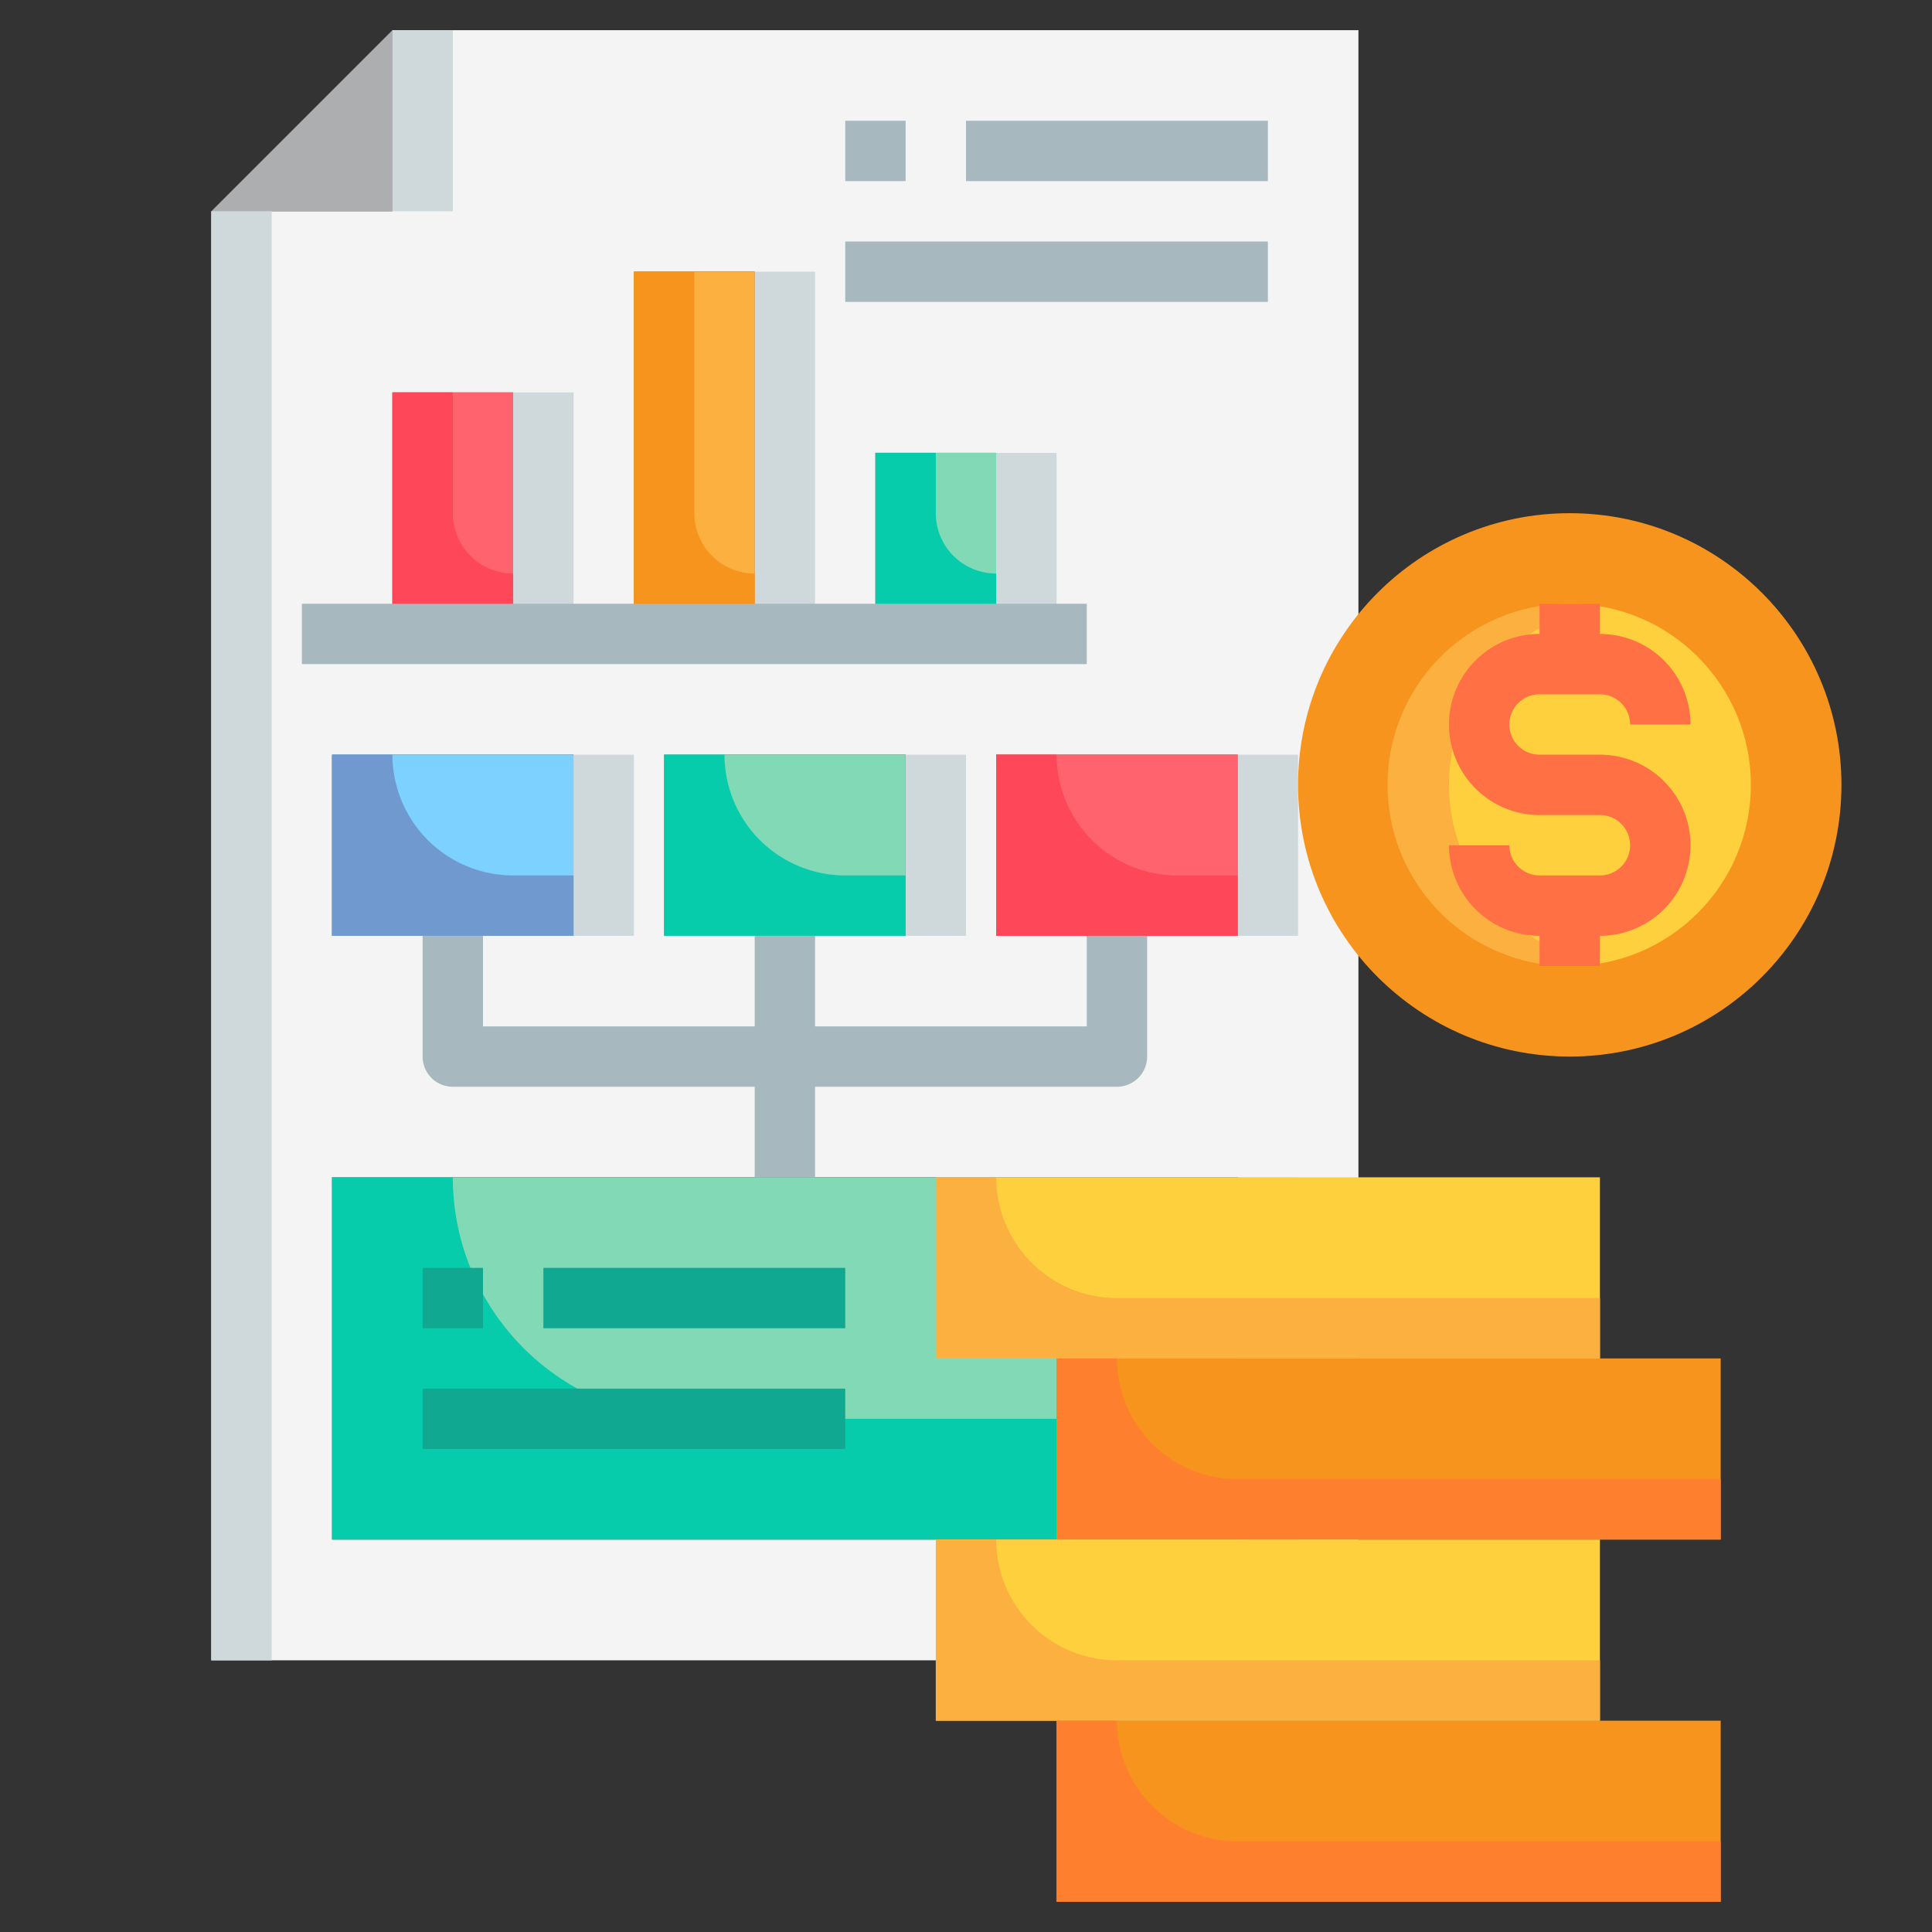<svg height="512" viewBox="0 0 64 64" width="512" xmlns="http://www.w3.org/2000/svg"><rect x="0" y="0" width="64" height="64" fill="#333333" stroke="none"/><g id="_23-Business" data-name="23-Business"><path d="m13 1v6h-6z" fill="#acaeaf"/><path d="m45 1v54h-38v-48h6v-6zm-4 50v-12h-30v12zm0-20v-6h-8v6zm-8-10v-6h-4v6zm-3 10v-6h-8v6zm-5-10v-12h-4v12zm-6 10v-6h-8v6zm-2-10v-8h-4v8z" fill="#f4f4f4"/><g fill="#cfd9dc"><path d="m19 25h2v6h-2z"/><path d="m25 9h2v12h-2z"/><path d="m30 25h2v6h-2z"/><path d="m33 15h2v6h-2z"/><path d="m41 39h2v12h-2z"/><path d="m17 13h2v8h-2z"/><path d="m7 7h2v48h-2z"/><path d="m13 1h2v6h-2z"/><path d="m41 25h2v6h-2z"/></g><path d="m33 25h8v6h-8z" fill="#ff636e"/><path d="m35 25h-2v6h8v-2h-2a4 4 0 0 1 -4-4z" fill="#ff475a"/><path d="m11 25h8v6h-8z" fill="#7cd1ff"/><path d="m13 13h4v8h-4z" fill="#ff636e"/><path d="m15 17v-4h-2v8h4v-2a2 2 0 0 1 -2-2z" fill="#ff475a"/><path d="m29 15h4v6h-4z" fill="#82d9b6"/><path d="m31 17v-2h-2v6h4v-2a2 2 0 0 1 -2-2z" fill="#06ccab"/><path d="m22 25h8v6h-8z" fill="#82d9b6"/><path d="m11 39h30v12h-30z" fill="#82d9b6"/><path d="m15 39h-4v12h30v-4h-18a8 8 0 0 1 -8-8z" fill="#06ccab"/><path d="m21 9h4v12h-4z" fill="#fbb040"/><path d="m23 17v-8h-2v12h4v-2a2 2 0 0 1 -2-2z" fill="#f7941d"/><path d="m24 25h-2v6h8v-2h-2a4 4 0 0 1 -4-4z" fill="#06ccab"/><path d="m13 25h-2v6h8v-2h-2a4 4 0 0 1 -4-4z" fill="#7099cf"/><circle cx="52" cy="26" fill="#f7941d" r="9"/><circle cx="52" cy="26" fill="#ffd03e" r="6"/><path d="m48 26a6 6 0 0 1 5-5.91 6 6 0 1 0 0 11.82 6 6 0 0 1 -5-5.91z" fill="#fbb040"/><path d="m57 57v6h-22v-6h18z" fill="#f7941d"/><path d="m57 45v6h-4-18v-6h18z" fill="#f7941d"/><path d="m53 51v6h-18-4v-6h4z" fill="#ffd03e"/><path d="m53 39v6h-18-4v-4-2h4 4z" fill="#ffd03e"/><path d="m37 43a4 4 0 0 1 -4-4h-2v6h22v-2z" fill="#fbb040"/><path d="m37 55a4 4 0 0 1 -4-4h-2v6h22v-2z" fill="#fbb040"/><path d="m41 49a4 4 0 0 1 -4-4h-2v6h22v-2z" fill="#fe7f2d"/><path d="m41 61a4 4 0 0 1 -4-4h-2v6h22v-2z" fill="#fe7f2d"/><path d="m53 29h-2a1 1 0 0 1 -1-1h-2a3 3 0 0 0 3 3v1h2v-1a3 3 0 0 0 0-6h-2a1 1 0 0 1 0-2h2a1 1 0 0 1 1 1h2a3 3 0 0 0 -3-3v-1h-2v1a3 3 0 0 0 0 6h2a1 1 0 0 1 0 2z" fill="#ff7045"/><path d="m32 4h10v2h-10z" fill="#a8b8bf"/><path d="m28 4h2v2h-2z" fill="#a8b8bf"/><path d="m28 8h14v2h-14z" fill="#a8b8bf"/><path d="m14 42h2v2h-2z" fill="#11a892"/><path d="m18 42h10v2h-10z" fill="#11a892"/><path d="m14 46h14v2h-14z" fill="#11a892"/><path d="m10 20h26v2h-26z" fill="#a8b8bf"/><path d="m37 36h-22a1 1 0 0 1 -1-1v-4h2v3h20v-3h2v4a1 1 0 0 1 -1 1z" fill="#a8b8bf"/><path d="m25 31h2v8h-2z" fill="#a8b8bf"/></g></svg>